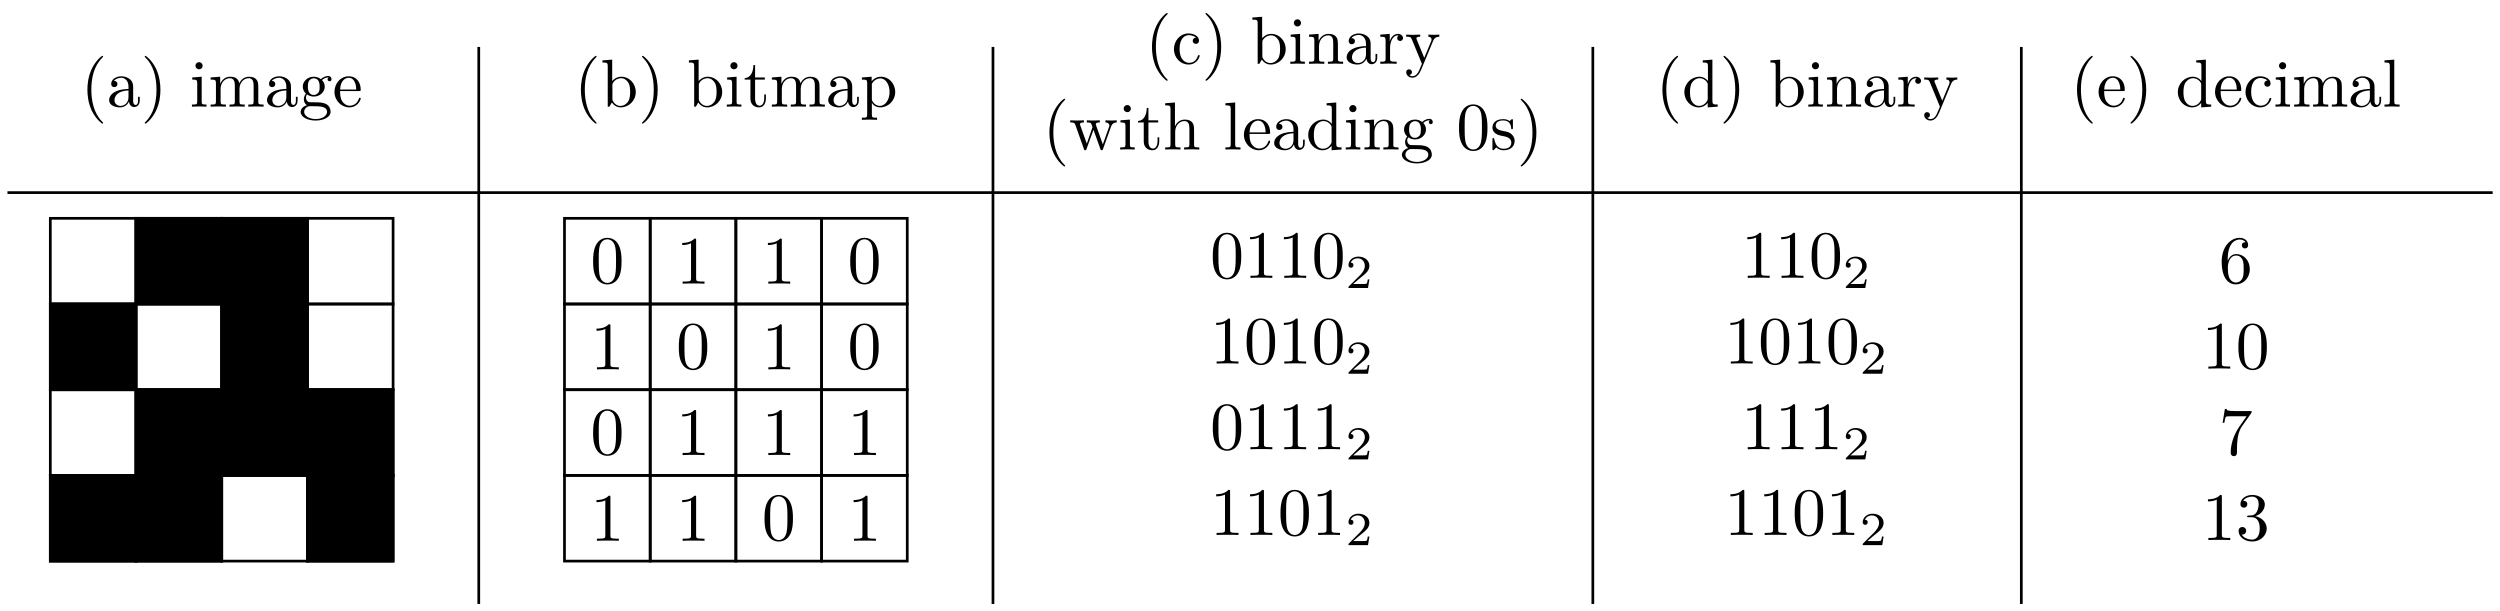 <?xml version="1.0" encoding="UTF-8"?>
<svg xmlns="http://www.w3.org/2000/svg" xmlns:xlink="http://www.w3.org/1999/xlink" width="368" height="90" viewBox="0 0 368 90">
<defs>
<g>
<g id="glyph-0-0">
</g>
<g id="glyph-0-1">
<path d="M 3.297 2.391 C 3.297 2.359 3.297 2.344 3.125 2.172 C 1.891 0.922 1.562 -0.969 1.562 -2.5 C 1.562 -4.234 1.938 -5.969 3.172 -7.203 C 3.297 -7.328 3.297 -7.344 3.297 -7.375 C 3.297 -7.453 3.266 -7.484 3.203 -7.484 C 3.094 -7.484 2.203 -6.797 1.609 -5.531 C 1.109 -4.438 0.984 -3.328 0.984 -2.5 C 0.984 -1.719 1.094 -0.516 1.641 0.625 C 2.25 1.844 3.094 2.5 3.203 2.5 C 3.266 2.5 3.297 2.469 3.297 2.391 Z M 3.297 2.391 "/>
</g>
<g id="glyph-0-2">
<path d="M 4.812 -0.891 L 4.812 -1.453 L 4.562 -1.453 L 4.562 -0.891 C 4.562 -0.312 4.312 -0.25 4.203 -0.25 C 3.875 -0.25 3.844 -0.703 3.844 -0.75 L 3.844 -2.734 C 3.844 -3.156 3.844 -3.547 3.484 -3.922 C 3.094 -4.312 2.594 -4.469 2.109 -4.469 C 1.297 -4.469 0.609 -4 0.609 -3.344 C 0.609 -3.047 0.812 -2.875 1.062 -2.875 C 1.344 -2.875 1.531 -3.078 1.531 -3.328 C 1.531 -3.453 1.469 -3.781 1.016 -3.781 C 1.281 -4.141 1.781 -4.25 2.094 -4.25 C 2.578 -4.25 3.156 -3.859 3.156 -2.969 L 3.156 -2.609 C 2.641 -2.578 1.938 -2.547 1.312 -2.25 C 0.562 -1.906 0.312 -1.391 0.312 -0.953 C 0.312 -0.141 1.281 0.109 1.906 0.109 C 2.578 0.109 3.031 -0.297 3.219 -0.75 C 3.266 -0.359 3.531 0.062 4 0.062 C 4.203 0.062 4.812 -0.078 4.812 -0.891 Z M 3.156 -1.391 C 3.156 -0.453 2.438 -0.109 1.984 -0.109 C 1.5 -0.109 1.094 -0.453 1.094 -0.953 C 1.094 -1.5 1.5 -2.328 3.156 -2.391 Z M 3.156 -1.391 "/>
</g>
<g id="glyph-0-3">
<path d="M 2.875 -2.5 C 2.875 -3.266 2.766 -4.469 2.219 -5.609 C 1.625 -6.828 0.766 -7.484 0.672 -7.484 C 0.609 -7.484 0.562 -7.438 0.562 -7.375 C 0.562 -7.344 0.562 -7.328 0.75 -7.141 C 1.734 -6.156 2.297 -4.578 2.297 -2.5 C 2.297 -0.781 1.938 0.969 0.703 2.219 C 0.562 2.344 0.562 2.359 0.562 2.391 C 0.562 2.453 0.609 2.5 0.672 2.5 C 0.766 2.5 1.672 1.812 2.25 0.547 C 2.766 -0.547 2.875 -1.656 2.875 -2.5 Z M 2.875 -2.5 "/>
</g>
<g id="glyph-0-4">
<path d="M 2.469 0 L 2.469 -0.312 C 1.797 -0.312 1.766 -0.359 1.766 -0.75 L 1.766 -4.406 L 0.375 -4.297 L 0.375 -3.984 C 1.016 -3.984 1.109 -3.922 1.109 -3.438 L 1.109 -0.75 C 1.109 -0.312 1 -0.312 0.328 -0.312 L 0.328 0 L 1.422 -0.031 C 1.781 -0.031 2.125 -0.016 2.469 0 Z M 1.906 -6.016 C 1.906 -6.297 1.688 -6.547 1.391 -6.547 C 1.047 -6.547 0.844 -6.266 0.844 -6.016 C 0.844 -5.75 1.078 -5.5 1.375 -5.5 C 1.719 -5.5 1.906 -5.766 1.906 -6.016 Z M 1.906 -6.016 "/>
</g>
<g id="glyph-0-5">
<path d="M 8.109 0 L 8.109 -0.312 C 7.594 -0.312 7.344 -0.312 7.328 -0.609 L 7.328 -2.516 C 7.328 -3.375 7.328 -3.672 7.016 -4.031 C 6.875 -4.203 6.547 -4.406 5.969 -4.406 C 5.141 -4.406 4.688 -3.812 4.531 -3.422 C 4.391 -4.297 3.656 -4.406 3.203 -4.406 C 2.469 -4.406 2 -3.984 1.719 -3.359 L 1.719 -4.406 L 0.312 -4.297 L 0.312 -3.984 C 1.016 -3.984 1.094 -3.922 1.094 -3.422 L 1.094 -0.75 C 1.094 -0.312 0.984 -0.312 0.312 -0.312 L 0.312 0 L 1.453 -0.031 L 2.562 0 L 2.562 -0.312 C 1.891 -0.312 1.781 -0.312 1.781 -0.75 L 1.781 -2.594 C 1.781 -3.625 2.5 -4.188 3.125 -4.188 C 3.766 -4.188 3.875 -3.656 3.875 -3.078 L 3.875 -0.75 C 3.875 -0.312 3.766 -0.312 3.094 -0.312 L 3.094 0 L 4.219 -0.031 L 5.328 0 L 5.328 -0.312 C 4.672 -0.312 4.562 -0.312 4.562 -0.75 L 4.562 -2.594 C 4.562 -3.625 5.266 -4.188 5.906 -4.188 C 6.531 -4.188 6.641 -3.656 6.641 -3.078 L 6.641 -0.75 C 6.641 -0.312 6.531 -0.312 5.859 -0.312 L 5.859 0 L 6.984 -0.031 Z M 8.109 0 "/>
</g>
<g id="glyph-0-6">
<path d="M 4.828 -4.031 C 4.828 -4.203 4.719 -4.516 4.328 -4.516 C 4.125 -4.516 3.688 -4.453 3.266 -4.047 C 2.844 -4.375 2.438 -4.406 2.219 -4.406 C 1.281 -4.406 0.594 -3.719 0.594 -2.953 C 0.594 -2.516 0.812 -2.141 1.062 -1.922 C 0.938 -1.781 0.75 -1.453 0.75 -1.094 C 0.75 -0.781 0.891 -0.406 1.203 -0.203 C 0.594 -0.047 0.281 0.391 0.281 0.781 C 0.281 1.5 1.266 2.047 2.484 2.047 C 3.656 2.047 4.688 1.547 4.688 0.766 C 4.688 0.422 4.562 -0.094 4.047 -0.375 C 3.516 -0.641 2.938 -0.641 2.328 -0.641 C 2.078 -0.641 1.656 -0.641 1.578 -0.656 C 1.266 -0.703 1.062 -1 1.062 -1.328 C 1.062 -1.359 1.062 -1.594 1.219 -1.797 C 1.609 -1.516 2.031 -1.484 2.219 -1.484 C 3.141 -1.484 3.828 -2.172 3.828 -2.938 C 3.828 -3.312 3.672 -3.672 3.422 -3.906 C 3.781 -4.25 4.141 -4.297 4.312 -4.297 C 4.312 -4.297 4.391 -4.297 4.422 -4.281 C 4.312 -4.25 4.25 -4.141 4.25 -4.016 C 4.25 -3.844 4.391 -3.734 4.547 -3.734 C 4.641 -3.734 4.828 -3.797 4.828 -4.031 Z M 3.078 -2.953 C 3.078 -2.688 3.078 -2.359 2.922 -2.109 C 2.844 -2 2.609 -1.719 2.219 -1.719 C 1.344 -1.719 1.344 -2.719 1.344 -2.938 C 1.344 -3.203 1.359 -3.531 1.5 -3.781 C 1.578 -3.891 1.812 -4.172 2.219 -4.172 C 3.078 -4.172 3.078 -3.188 3.078 -2.953 Z M 4.172 0.781 C 4.172 1.328 3.469 1.828 2.5 1.828 C 1.484 1.828 0.797 1.312 0.797 0.781 C 0.797 0.328 1.172 -0.047 1.609 -0.062 L 2.203 -0.062 C 3.062 -0.062 4.172 -0.062 4.172 0.781 Z M 4.172 0.781 "/>
</g>
<g id="glyph-0-7">
<path d="M 4.141 -1.188 C 4.141 -1.281 4.062 -1.312 4 -1.312 C 3.922 -1.312 3.891 -1.25 3.875 -1.172 C 3.531 -0.141 2.625 -0.141 2.531 -0.141 C 2.031 -0.141 1.641 -0.438 1.406 -0.812 C 1.109 -1.281 1.109 -1.938 1.109 -2.297 L 3.891 -2.297 C 4.109 -2.297 4.141 -2.297 4.141 -2.516 C 4.141 -3.5 3.594 -4.469 2.359 -4.469 C 1.203 -4.469 0.281 -3.438 0.281 -2.188 C 0.281 -0.859 1.328 0.109 2.469 0.109 C 3.688 0.109 4.141 -1 4.141 -1.188 Z M 3.484 -2.516 L 1.109 -2.516 C 1.172 -4 2.016 -4.25 2.359 -4.25 C 3.375 -4.25 3.484 -2.906 3.484 -2.516 Z M 3.484 -2.516 "/>
</g>
<g id="glyph-0-8">
<path d="M 5.188 -2.156 C 5.188 -3.422 4.219 -4.406 3.078 -4.406 C 2.297 -4.406 1.875 -3.938 1.719 -3.766 L 1.719 -6.922 L 0.281 -6.812 L 0.281 -6.5 C 0.984 -6.5 1.062 -6.438 1.062 -5.938 L 1.062 0 L 1.312 0 L 1.672 -0.625 C 1.812 -0.391 2.234 0.109 2.969 0.109 C 4.156 0.109 5.188 -0.875 5.188 -2.156 Z M 4.359 -2.156 C 4.359 -1.797 4.344 -1.203 4.062 -0.75 C 3.844 -0.438 3.469 -0.109 2.938 -0.109 C 2.484 -0.109 2.125 -0.344 1.891 -0.719 C 1.75 -0.922 1.75 -0.953 1.75 -1.141 L 1.75 -3.188 C 1.75 -3.375 1.75 -3.391 1.859 -3.547 C 2.25 -4.109 2.797 -4.188 3.031 -4.188 C 3.484 -4.188 3.844 -3.922 4.078 -3.547 C 4.344 -3.141 4.359 -2.578 4.359 -2.156 Z M 4.359 -2.156 "/>
</g>
<g id="glyph-0-9">
<path d="M 3.312 -1.234 L 3.312 -1.797 L 3.062 -1.797 L 3.062 -1.25 C 3.062 -0.516 2.766 -0.141 2.391 -0.141 C 1.719 -0.141 1.719 -1.047 1.719 -1.219 L 1.719 -3.984 L 3.156 -3.984 L 3.156 -4.297 L 1.719 -4.297 L 1.719 -6.125 L 1.469 -6.125 C 1.469 -5.312 1.172 -4.25 0.188 -4.203 L 0.188 -3.984 L 1.031 -3.984 L 1.031 -1.234 C 1.031 -0.016 1.969 0.109 2.328 0.109 C 3.031 0.109 3.312 -0.594 3.312 -1.234 Z M 3.312 -1.234 "/>
</g>
<g id="glyph-0-10">
<path d="M 5.188 -2.156 C 5.188 -3.422 4.234 -4.406 3.109 -4.406 C 2.328 -4.406 1.906 -3.969 1.719 -3.75 L 1.719 -4.406 L 0.281 -4.297 L 0.281 -3.984 C 0.984 -3.984 1.062 -3.922 1.062 -3.484 L 1.062 1.172 C 1.062 1.625 0.953 1.625 0.281 1.625 L 0.281 1.938 L 1.391 1.906 L 2.516 1.938 L 2.516 1.625 C 1.859 1.625 1.75 1.625 1.75 1.172 L 1.75 -0.594 C 1.797 -0.422 2.219 0.109 2.969 0.109 C 4.156 0.109 5.188 -0.875 5.188 -2.156 Z M 4.359 -2.156 C 4.359 -0.953 3.672 -0.109 2.938 -0.109 C 2.531 -0.109 2.156 -0.312 1.891 -0.719 C 1.75 -0.922 1.75 -0.938 1.75 -1.141 L 1.75 -3.359 C 2.031 -3.875 2.516 -4.156 3.031 -4.156 C 3.766 -4.156 4.359 -3.281 4.359 -2.156 Z M 4.359 -2.156 "/>
</g>
<g id="glyph-0-11">
<path d="M 4.172 0 L 4.172 -0.312 L 3.859 -0.312 C 2.953 -0.312 2.938 -0.422 2.938 -0.781 L 2.938 -6.375 C 2.938 -6.625 2.938 -6.641 2.703 -6.641 C 2.078 -6 1.203 -6 0.891 -6 L 0.891 -5.688 C 1.094 -5.688 1.672 -5.688 2.188 -5.953 L 2.188 -0.781 C 2.188 -0.422 2.156 -0.312 1.266 -0.312 L 0.953 -0.312 L 0.953 0 C 1.297 -0.031 2.156 -0.031 2.562 -0.031 C 2.953 -0.031 3.828 -0.031 4.172 0 Z M 4.172 0 "/>
</g>
<g id="glyph-0-12">
<path d="M 4.578 -3.188 C 4.578 -3.984 4.531 -4.781 4.188 -5.516 C 3.734 -6.484 2.906 -6.641 2.5 -6.641 C 1.891 -6.641 1.172 -6.375 0.75 -5.453 C 0.438 -4.766 0.391 -3.984 0.391 -3.188 C 0.391 -2.438 0.422 -1.547 0.844 -0.781 C 1.266 0.016 2 0.219 2.484 0.219 C 3.016 0.219 3.781 0.016 4.219 -0.938 C 4.531 -1.625 4.578 -2.406 4.578 -3.188 Z M 3.766 -3.312 C 3.766 -2.562 3.766 -1.891 3.656 -1.25 C 3.5 -0.297 2.938 0 2.484 0 C 2.094 0 1.5 -0.25 1.328 -1.203 C 1.219 -1.797 1.219 -2.719 1.219 -3.312 C 1.219 -3.953 1.219 -4.609 1.297 -5.141 C 1.484 -6.328 2.234 -6.422 2.484 -6.422 C 2.812 -6.422 3.469 -6.234 3.656 -5.25 C 3.766 -4.688 3.766 -3.938 3.766 -3.312 Z M 3.766 -3.312 "/>
</g>
<g id="glyph-0-13">
<path d="M 4.141 -1.188 C 4.141 -1.281 4.031 -1.281 4 -1.281 C 3.922 -1.281 3.891 -1.25 3.875 -1.188 C 3.594 -0.266 2.938 -0.141 2.578 -0.141 C 2.047 -0.141 1.172 -0.562 1.172 -2.172 C 1.172 -3.797 1.984 -4.219 2.516 -4.219 C 2.609 -4.219 3.234 -4.203 3.578 -3.844 C 3.172 -3.812 3.109 -3.516 3.109 -3.391 C 3.109 -3.125 3.297 -2.938 3.562 -2.938 C 3.828 -2.938 4.031 -3.094 4.031 -3.406 C 4.031 -4.078 3.266 -4.469 2.5 -4.469 C 1.25 -4.469 0.344 -3.391 0.344 -2.156 C 0.344 -0.875 1.328 0.109 2.484 0.109 C 3.812 0.109 4.141 -1.094 4.141 -1.188 Z M 4.141 -1.188 "/>
</g>
<g id="glyph-0-14">
<path d="M 5.328 0 L 5.328 -0.312 C 4.812 -0.312 4.562 -0.312 4.562 -0.609 L 4.562 -2.516 C 4.562 -3.375 4.562 -3.672 4.25 -4.031 C 4.109 -4.203 3.781 -4.406 3.203 -4.406 C 2.469 -4.406 2 -3.984 1.719 -3.359 L 1.719 -4.406 L 0.312 -4.297 L 0.312 -3.984 C 1.016 -3.984 1.094 -3.922 1.094 -3.422 L 1.094 -0.75 C 1.094 -0.312 0.984 -0.312 0.312 -0.312 L 0.312 0 L 1.453 -0.031 L 2.562 0 L 2.562 -0.312 C 1.891 -0.312 1.781 -0.312 1.781 -0.75 L 1.781 -2.594 C 1.781 -3.625 2.5 -4.188 3.125 -4.188 C 3.766 -4.188 3.875 -3.656 3.875 -3.078 L 3.875 -0.75 C 3.875 -0.312 3.766 -0.312 3.094 -0.312 L 3.094 0 L 4.219 -0.031 Z M 5.328 0 "/>
</g>
<g id="glyph-0-15">
<path d="M 3.625 -3.797 C 3.625 -4.109 3.312 -4.406 2.891 -4.406 C 2.156 -4.406 1.797 -3.734 1.672 -3.312 L 1.672 -4.406 L 0.281 -4.297 L 0.281 -3.984 C 0.984 -3.984 1.062 -3.922 1.062 -3.422 L 1.062 -0.75 C 1.062 -0.312 0.953 -0.312 0.281 -0.312 L 0.281 0 L 1.422 -0.031 C 1.812 -0.031 2.281 -0.031 2.688 0 L 2.688 -0.312 L 2.469 -0.312 C 1.734 -0.312 1.719 -0.422 1.719 -0.781 L 1.719 -2.312 C 1.719 -3.297 2.141 -4.188 2.891 -4.188 C 2.953 -4.188 2.984 -4.188 3 -4.172 C 2.969 -4.172 2.766 -4.047 2.766 -3.781 C 2.766 -3.516 2.984 -3.359 3.203 -3.359 C 3.375 -3.359 3.625 -3.484 3.625 -3.797 Z M 3.625 -3.797 "/>
</g>
<g id="glyph-0-16">
<path d="M 5.062 -3.984 L 5.062 -4.297 C 4.828 -4.281 4.547 -4.266 4.312 -4.266 L 3.453 -4.297 L 3.453 -3.984 C 3.766 -3.984 3.922 -3.812 3.922 -3.562 C 3.922 -3.453 3.906 -3.438 3.859 -3.312 L 2.844 -0.875 L 1.75 -3.547 C 1.703 -3.656 1.688 -3.688 1.688 -3.734 C 1.688 -3.984 2.047 -3.984 2.25 -3.984 L 2.25 -4.297 L 1.156 -4.266 C 0.891 -4.266 0.484 -4.281 0.188 -4.297 L 0.188 -3.984 C 0.672 -3.984 0.859 -3.984 1 -3.641 L 2.5 0 L 2.25 0.594 C 2.031 1.141 1.75 1.828 1.109 1.828 C 1.062 1.828 0.828 1.828 0.641 1.641 C 0.953 1.609 1.031 1.391 1.031 1.219 C 1.031 0.969 0.844 0.812 0.609 0.812 C 0.406 0.812 0.188 0.938 0.188 1.234 C 0.188 1.688 0.609 2.047 1.109 2.047 C 1.734 2.047 2.141 1.469 2.375 0.906 L 4.141 -3.344 C 4.391 -3.984 4.906 -3.984 5.062 -3.984 Z M 5.062 -3.984 "/>
</g>
<g id="glyph-0-17">
<path d="M 7.016 -3.984 L 7.016 -4.297 C 6.781 -4.281 6.5 -4.266 6.281 -4.266 L 5.359 -4.297 L 5.359 -3.984 C 5.719 -3.984 5.938 -3.797 5.938 -3.516 C 5.938 -3.453 5.938 -3.422 5.875 -3.297 L 4.969 -0.75 L 3.984 -3.531 C 3.953 -3.656 3.938 -3.672 3.938 -3.719 C 3.938 -3.984 4.328 -3.984 4.531 -3.984 L 4.531 -4.297 L 3.484 -4.266 C 3.188 -4.266 2.906 -4.281 2.609 -4.297 L 2.609 -3.984 C 2.969 -3.984 3.125 -3.969 3.234 -3.844 C 3.281 -3.781 3.391 -3.484 3.453 -3.297 L 2.609 -0.875 L 1.656 -3.531 C 1.609 -3.656 1.609 -3.672 1.609 -3.719 C 1.609 -3.984 2 -3.984 2.188 -3.984 L 2.188 -4.297 L 1.109 -4.266 L 0.172 -4.297 L 0.172 -3.984 C 0.672 -3.984 0.797 -3.953 0.922 -3.641 L 2.172 -0.109 C 2.219 0.031 2.25 0.109 2.375 0.109 C 2.516 0.109 2.531 0.047 2.578 -0.094 L 3.594 -2.906 L 4.609 -0.078 C 4.641 0.031 4.672 0.109 4.812 0.109 C 4.938 0.109 4.969 0.016 5 -0.078 L 6.172 -3.344 C 6.344 -3.844 6.656 -3.984 7.016 -3.984 Z M 7.016 -3.984 "/>
</g>
<g id="glyph-0-18">
<path d="M 5.328 0 L 5.328 -0.312 C 4.812 -0.312 4.562 -0.312 4.562 -0.609 L 4.562 -2.516 C 4.562 -3.375 4.562 -3.672 4.25 -4.031 C 4.109 -4.203 3.781 -4.406 3.203 -4.406 C 2.359 -4.406 1.922 -3.812 1.766 -3.453 L 1.75 -3.453 L 1.75 -6.922 L 0.312 -6.812 L 0.312 -6.5 C 1.016 -6.5 1.094 -6.438 1.094 -5.938 L 1.094 -0.75 C 1.094 -0.312 0.984 -0.312 0.312 -0.312 L 0.312 0 L 1.453 -0.031 L 2.562 0 L 2.562 -0.312 C 1.891 -0.312 1.781 -0.312 1.781 -0.75 L 1.781 -2.594 C 1.781 -3.625 2.5 -4.188 3.125 -4.188 C 3.766 -4.188 3.875 -3.656 3.875 -3.078 L 3.875 -0.75 C 3.875 -0.312 3.766 -0.312 3.094 -0.312 L 3.094 0 L 4.219 -0.031 Z M 5.328 0 "/>
</g>
<g id="glyph-0-19">
<path d="M 2.547 0 L 2.547 -0.312 C 1.875 -0.312 1.766 -0.312 1.766 -0.75 L 1.766 -6.922 L 0.328 -6.812 L 0.328 -6.5 C 1.031 -6.5 1.109 -6.438 1.109 -5.938 L 1.109 -0.75 C 1.109 -0.312 1 -0.312 0.328 -0.312 L 0.328 0 L 1.438 -0.031 Z M 2.547 0 "/>
</g>
<g id="glyph-0-20">
<path d="M 5.25 0 L 5.25 -0.312 C 4.562 -0.312 4.469 -0.375 4.469 -0.875 L 4.469 -6.922 L 3.047 -6.812 L 3.047 -6.5 C 3.734 -6.5 3.812 -6.438 3.812 -5.938 L 3.812 -3.781 C 3.531 -4.141 3.094 -4.406 2.562 -4.406 C 1.391 -4.406 0.344 -3.422 0.344 -2.141 C 0.344 -0.875 1.312 0.109 2.453 0.109 C 3.094 0.109 3.531 -0.234 3.781 -0.547 L 3.781 0.109 Z M 3.781 -1.172 C 3.781 -1 3.781 -0.984 3.672 -0.812 C 3.375 -0.328 2.938 -0.109 2.5 -0.109 C 2.047 -0.109 1.688 -0.375 1.453 -0.75 C 1.203 -1.156 1.172 -1.719 1.172 -2.141 C 1.172 -2.5 1.188 -3.094 1.469 -3.547 C 1.688 -3.859 2.062 -4.188 2.609 -4.188 C 2.953 -4.188 3.375 -4.031 3.672 -3.594 C 3.781 -3.422 3.781 -3.406 3.781 -3.219 Z M 3.781 -1.172 "/>
</g>
<g id="glyph-0-21">
<path d="M 3.594 -1.281 C 3.594 -1.797 3.297 -2.109 3.172 -2.219 C 2.844 -2.547 2.453 -2.625 2.031 -2.703 C 1.469 -2.812 0.812 -2.938 0.812 -3.516 C 0.812 -3.875 1.062 -4.281 1.922 -4.281 C 3.016 -4.281 3.078 -3.375 3.094 -3.078 C 3.094 -2.984 3.203 -2.984 3.203 -2.984 C 3.344 -2.984 3.344 -3.031 3.344 -3.219 L 3.344 -4.234 C 3.344 -4.391 3.344 -4.469 3.234 -4.469 C 3.188 -4.469 3.156 -4.469 3.031 -4.344 C 3 -4.312 2.906 -4.219 2.859 -4.188 C 2.484 -4.469 2.078 -4.469 1.922 -4.469 C 0.703 -4.469 0.328 -3.797 0.328 -3.234 C 0.328 -2.891 0.484 -2.609 0.75 -2.391 C 1.078 -2.141 1.359 -2.078 2.078 -1.938 C 2.297 -1.891 3.109 -1.734 3.109 -1.016 C 3.109 -0.516 2.766 -0.109 1.984 -0.109 C 1.141 -0.109 0.781 -0.672 0.594 -1.531 C 0.562 -1.656 0.562 -1.688 0.453 -1.688 C 0.328 -1.688 0.328 -1.625 0.328 -1.453 L 0.328 -0.125 C 0.328 0.047 0.328 0.109 0.438 0.109 C 0.484 0.109 0.5 0.094 0.688 -0.094 C 0.703 -0.109 0.703 -0.125 0.891 -0.312 C 1.328 0.094 1.781 0.109 1.984 0.109 C 3.125 0.109 3.594 -0.562 3.594 -1.281 Z M 3.594 -1.281 "/>
</g>
<g id="glyph-0-22">
<path d="M 4.562 -2.031 C 4.562 -3.297 3.672 -4.25 2.562 -4.25 C 1.891 -4.25 1.516 -3.75 1.312 -3.266 L 1.312 -3.516 C 1.312 -6.031 2.547 -6.391 3.062 -6.391 C 3.297 -6.391 3.719 -6.328 3.938 -5.984 C 3.781 -5.984 3.391 -5.984 3.391 -5.547 C 3.391 -5.234 3.625 -5.078 3.844 -5.078 C 4 -5.078 4.312 -5.172 4.312 -5.562 C 4.312 -6.156 3.875 -6.641 3.047 -6.641 C 1.766 -6.641 0.422 -5.359 0.422 -3.156 C 0.422 -0.484 1.578 0.219 2.5 0.219 C 3.609 0.219 4.562 -0.719 4.562 -2.031 Z M 3.656 -2.047 C 3.656 -1.562 3.656 -1.062 3.484 -0.703 C 3.188 -0.109 2.734 -0.062 2.5 -0.062 C 1.875 -0.062 1.578 -0.656 1.516 -0.812 C 1.328 -1.281 1.328 -2.078 1.328 -2.25 C 1.328 -3.031 1.656 -4.031 2.547 -4.031 C 2.719 -4.031 3.172 -4.031 3.484 -3.406 C 3.656 -3.047 3.656 -2.531 3.656 -2.047 Z M 3.656 -2.047 "/>
</g>
<g id="glyph-0-23">
<path d="M 4.828 -6.422 L 2.406 -6.422 C 1.203 -6.422 1.172 -6.547 1.141 -6.734 L 0.891 -6.734 L 0.562 -4.688 L 0.812 -4.688 C 0.844 -4.844 0.922 -5.469 1.062 -5.594 C 1.125 -5.656 1.906 -5.656 2.031 -5.656 L 4.094 -5.656 L 2.984 -4.078 C 2.078 -2.734 1.75 -1.344 1.75 -0.328 C 1.75 -0.234 1.75 0.219 2.219 0.219 C 2.672 0.219 2.672 -0.234 2.672 -0.328 L 2.672 -0.844 C 2.672 -1.391 2.703 -1.938 2.781 -2.469 C 2.828 -2.703 2.953 -3.562 3.406 -4.172 L 4.75 -6.078 C 4.828 -6.188 4.828 -6.203 4.828 -6.422 Z M 4.828 -6.422 "/>
</g>
<g id="glyph-0-24">
<path d="M 4.562 -1.703 C 4.562 -2.516 3.922 -3.297 2.891 -3.516 C 3.703 -3.781 4.281 -4.469 4.281 -5.266 C 4.281 -6.078 3.406 -6.641 2.453 -6.641 C 1.453 -6.641 0.688 -6.047 0.688 -5.281 C 0.688 -4.953 0.906 -4.766 1.203 -4.766 C 1.5 -4.766 1.703 -4.984 1.703 -5.281 C 1.703 -5.766 1.234 -5.766 1.094 -5.766 C 1.391 -6.266 2.047 -6.391 2.406 -6.391 C 2.828 -6.391 3.375 -6.172 3.375 -5.281 C 3.375 -5.156 3.344 -4.578 3.094 -4.141 C 2.797 -3.656 2.453 -3.625 2.203 -3.625 C 2.125 -3.609 1.891 -3.594 1.812 -3.594 C 1.734 -3.578 1.672 -3.562 1.672 -3.469 C 1.672 -3.359 1.734 -3.359 1.906 -3.359 L 2.344 -3.359 C 3.156 -3.359 3.531 -2.688 3.531 -1.703 C 3.531 -0.344 2.844 -0.062 2.406 -0.062 C 1.969 -0.062 1.219 -0.234 0.875 -0.812 C 1.219 -0.766 1.531 -0.984 1.531 -1.359 C 1.531 -1.719 1.266 -1.922 0.984 -1.922 C 0.734 -1.922 0.422 -1.781 0.422 -1.344 C 0.422 -0.438 1.344 0.219 2.438 0.219 C 3.656 0.219 4.562 -0.688 4.562 -1.703 Z M 4.562 -1.703 "/>
</g>
<g id="glyph-1-0">
</g>
<g id="glyph-1-1">
<path d="M 4.578 -3.188 C 4.578 -3.984 4.531 -4.781 4.188 -5.516 C 3.734 -6.484 2.906 -6.641 2.5 -6.641 C 1.891 -6.641 1.172 -6.375 0.75 -5.453 C 0.438 -4.766 0.391 -3.984 0.391 -3.188 C 0.391 -2.438 0.422 -1.547 0.844 -0.781 C 1.266 0.016 2 0.219 2.484 0.219 C 3.016 0.219 3.781 0.016 4.219 -0.938 C 4.531 -1.625 4.578 -2.406 4.578 -3.188 Z M 2.484 0 C 2.094 0 1.5 -0.25 1.328 -1.203 C 1.219 -1.797 1.219 -2.719 1.219 -3.312 C 1.219 -3.953 1.219 -4.609 1.297 -5.141 C 1.484 -6.328 2.234 -6.422 2.484 -6.422 C 2.812 -6.422 3.469 -6.234 3.656 -5.25 C 3.766 -4.688 3.766 -3.938 3.766 -3.312 C 3.766 -2.562 3.766 -1.891 3.656 -1.25 C 3.5 -0.297 2.938 0 2.484 0 Z M 2.484 0 "/>
</g>
<g id="glyph-1-2">
<path d="M 2.938 -6.375 C 2.938 -6.625 2.938 -6.641 2.703 -6.641 C 2.078 -6 1.203 -6 0.891 -6 L 0.891 -5.688 C 1.094 -5.688 1.672 -5.688 2.188 -5.953 L 2.188 -0.781 C 2.188 -0.422 2.156 -0.312 1.266 -0.312 L 0.953 -0.312 L 0.953 0 C 1.297 -0.031 2.156 -0.031 2.562 -0.031 C 2.953 -0.031 3.828 -0.031 4.172 0 L 4.172 -0.312 L 3.859 -0.312 C 2.953 -0.312 2.938 -0.422 2.938 -0.781 Z M 2.938 -6.375 "/>
</g>
<g id="glyph-2-0">
</g>
<g id="glyph-2-1">
<path d="M 3.516 -1.266 L 3.281 -1.266 C 3.266 -1.109 3.188 -0.703 3.094 -0.641 C 3.047 -0.594 2.516 -0.594 2.406 -0.594 L 1.125 -0.594 C 1.859 -1.234 2.109 -1.438 2.516 -1.766 C 3.031 -2.172 3.516 -2.609 3.516 -3.266 C 3.516 -4.109 2.781 -4.625 1.891 -4.625 C 1.031 -4.625 0.438 -4.016 0.438 -3.375 C 0.438 -3.031 0.734 -2.984 0.812 -2.984 C 0.969 -2.984 1.172 -3.109 1.172 -3.359 C 1.172 -3.484 1.125 -3.734 0.766 -3.734 C 0.984 -4.219 1.453 -4.375 1.781 -4.375 C 2.484 -4.375 2.844 -3.828 2.844 -3.266 C 2.844 -2.656 2.406 -2.188 2.188 -1.938 L 0.516 -0.266 C 0.438 -0.203 0.438 -0.188 0.438 0 L 3.312 0 Z M 3.516 -1.266 "/>
</g>
</g>
</defs>
<g fill="rgb(0%, 0%, 0%)" fill-opacity="1">
<use xlink:href="#glyph-0-1" x="11.882" y="15.699"/>
<use xlink:href="#glyph-0-2" x="15.757" y="15.699"/>
<use xlink:href="#glyph-0-3" x="20.739" y="15.699"/>
</g>
<g fill="rgb(0%, 0%, 0%)" fill-opacity="1">
<use xlink:href="#glyph-0-4" x="27.923" y="15.699"/>
<use xlink:href="#glyph-0-5" x="30.692" y="15.699"/>
<use xlink:href="#glyph-0-2" x="38.992" y="15.699"/>
<use xlink:href="#glyph-0-6" x="43.974" y="15.699"/>
<use xlink:href="#glyph-0-7" x="48.955" y="15.699"/>
</g>
<path fill="none" stroke-width="0.399" stroke-linecap="butt" stroke-linejoin="miter" stroke="rgb(0%, 0%, 0%)" stroke-opacity="1" stroke-miterlimit="10" d="M 6.309 6.306 L 6.309 18.923 L 18.921 18.923 L 18.921 6.306 Z M 6.309 6.306 " transform="matrix(1, 0, 0, -1, 1.097, 88.901)"/>
<path fill="none" stroke-width="0.399" stroke-linecap="butt" stroke-linejoin="miter" stroke="rgb(0%, 0%, 0%)" stroke-opacity="1" stroke-miterlimit="10" d="M 6.309 18.923 L 6.309 31.535 L 18.921 31.535 L 18.921 18.923 Z M 6.309 18.923 " transform="matrix(1, 0, 0, -1, 1.097, 88.901)"/>
<path fill="none" stroke-width="0.399" stroke-linecap="butt" stroke-linejoin="miter" stroke="rgb(0%, 0%, 0%)" stroke-opacity="1" stroke-miterlimit="10" d="M 6.309 31.535 L 6.309 44.152 L 18.921 44.152 L 18.921 31.535 Z M 6.309 31.535 " transform="matrix(1, 0, 0, -1, 1.097, 88.901)"/>
<path fill="none" stroke-width="0.399" stroke-linecap="butt" stroke-linejoin="miter" stroke="rgb(0%, 0%, 0%)" stroke-opacity="1" stroke-miterlimit="10" d="M 6.309 44.152 L 6.309 56.764 L 18.921 56.764 L 18.921 44.152 Z M 6.309 44.152 " transform="matrix(1, 0, 0, -1, 1.097, 88.901)"/>
<path fill="none" stroke-width="0.399" stroke-linecap="butt" stroke-linejoin="miter" stroke="rgb(0%, 0%, 0%)" stroke-opacity="1" stroke-miterlimit="10" d="M 18.921 6.306 L 18.921 18.923 L 31.538 18.923 L 31.538 6.306 Z M 18.921 6.306 " transform="matrix(1, 0, 0, -1, 1.097, 88.901)"/>
<path fill="none" stroke-width="0.399" stroke-linecap="butt" stroke-linejoin="miter" stroke="rgb(0%, 0%, 0%)" stroke-opacity="1" stroke-miterlimit="10" d="M 18.921 18.923 L 18.921 31.535 L 31.538 31.535 L 31.538 18.923 Z M 18.921 18.923 " transform="matrix(1, 0, 0, -1, 1.097, 88.901)"/>
<path fill="none" stroke-width="0.399" stroke-linecap="butt" stroke-linejoin="miter" stroke="rgb(0%, 0%, 0%)" stroke-opacity="1" stroke-miterlimit="10" d="M 18.921 31.535 L 18.921 44.152 L 31.538 44.152 L 31.538 31.535 Z M 18.921 31.535 " transform="matrix(1, 0, 0, -1, 1.097, 88.901)"/>
<path fill="none" stroke-width="0.399" stroke-linecap="butt" stroke-linejoin="miter" stroke="rgb(0%, 0%, 0%)" stroke-opacity="1" stroke-miterlimit="10" d="M 18.921 44.152 L 18.921 56.764 L 31.538 56.764 L 31.538 44.152 Z M 18.921 44.152 " transform="matrix(1, 0, 0, -1, 1.097, 88.901)"/>
<path fill="none" stroke-width="0.399" stroke-linecap="butt" stroke-linejoin="miter" stroke="rgb(0%, 0%, 0%)" stroke-opacity="1" stroke-miterlimit="10" d="M 31.538 6.306 L 31.538 18.923 L 44.15 18.923 L 44.15 6.306 Z M 31.538 6.306 " transform="matrix(1, 0, 0, -1, 1.097, 88.901)"/>
<path fill="none" stroke-width="0.399" stroke-linecap="butt" stroke-linejoin="miter" stroke="rgb(0%, 0%, 0%)" stroke-opacity="1" stroke-miterlimit="10" d="M 31.538 18.923 L 31.538 31.535 L 44.15 31.535 L 44.15 18.923 Z M 31.538 18.923 " transform="matrix(1, 0, 0, -1, 1.097, 88.901)"/>
<path fill="none" stroke-width="0.399" stroke-linecap="butt" stroke-linejoin="miter" stroke="rgb(0%, 0%, 0%)" stroke-opacity="1" stroke-miterlimit="10" d="M 31.538 31.535 L 31.538 44.152 L 44.15 44.152 L 44.15 31.535 Z M 31.538 31.535 " transform="matrix(1, 0, 0, -1, 1.097, 88.901)"/>
<path fill="none" stroke-width="0.399" stroke-linecap="butt" stroke-linejoin="miter" stroke="rgb(0%, 0%, 0%)" stroke-opacity="1" stroke-miterlimit="10" d="M 31.538 44.152 L 31.538 56.764 L 44.15 56.764 L 44.15 44.152 Z M 31.538 44.152 " transform="matrix(1, 0, 0, -1, 1.097, 88.901)"/>
<path fill="none" stroke-width="0.399" stroke-linecap="butt" stroke-linejoin="miter" stroke="rgb(0%, 0%, 0%)" stroke-opacity="1" stroke-miterlimit="10" d="M 44.15 6.306 L 44.15 18.923 L 56.766 18.923 L 56.766 6.306 Z M 44.15 6.306 " transform="matrix(1, 0, 0, -1, 1.097, 88.901)"/>
<path fill="none" stroke-width="0.399" stroke-linecap="butt" stroke-linejoin="miter" stroke="rgb(0%, 0%, 0%)" stroke-opacity="1" stroke-miterlimit="10" d="M 44.15 18.923 L 44.15 31.535 L 56.766 31.535 L 56.766 18.923 Z M 44.15 18.923 " transform="matrix(1, 0, 0, -1, 1.097, 88.901)"/>
<path fill="none" stroke-width="0.399" stroke-linecap="butt" stroke-linejoin="miter" stroke="rgb(0%, 0%, 0%)" stroke-opacity="1" stroke-miterlimit="10" d="M 44.15 31.535 L 44.15 44.152 L 56.766 44.152 L 56.766 31.535 Z M 44.15 31.535 " transform="matrix(1, 0, 0, -1, 1.097, 88.901)"/>
<path fill="none" stroke-width="0.399" stroke-linecap="butt" stroke-linejoin="miter" stroke="rgb(0%, 0%, 0%)" stroke-opacity="1" stroke-miterlimit="10" d="M 44.15 44.152 L 44.15 56.764 L 56.766 56.764 L 56.766 44.152 Z M 44.15 44.152 " transform="matrix(1, 0, 0, -1, 1.097, 88.901)"/>
<path fill-rule="nonzero" fill="rgb(0%, 0%, 0%)" fill-opacity="1" stroke-width="0.399" stroke-linecap="butt" stroke-linejoin="miter" stroke="rgb(0%, 0%, 0%)" stroke-opacity="1" stroke-miterlimit="10" d="M 6.309 6.306 L 6.309 18.923 L 18.921 18.923 L 18.921 6.306 Z M 6.309 6.306 " transform="matrix(1, 0, 0, -1, 1.097, 88.901)"/>
<path fill-rule="nonzero" fill="rgb(0%, 0%, 0%)" fill-opacity="1" stroke-width="0.399" stroke-linecap="butt" stroke-linejoin="miter" stroke="rgb(0%, 0%, 0%)" stroke-opacity="1" stroke-miterlimit="10" d="M 18.921 6.306 L 18.921 18.923 L 31.538 18.923 L 31.538 6.306 Z M 18.921 6.306 " transform="matrix(1, 0, 0, -1, 1.097, 88.901)"/>
<path fill-rule="nonzero" fill="rgb(0%, 0%, 0%)" fill-opacity="1" stroke-width="0.399" stroke-linecap="butt" stroke-linejoin="miter" stroke="rgb(0%, 0%, 0%)" stroke-opacity="1" stroke-miterlimit="10" d="M 44.15 6.306 L 44.15 18.923 L 56.766 18.923 L 56.766 6.306 Z M 44.15 6.306 " transform="matrix(1, 0, 0, -1, 1.097, 88.901)"/>
<path fill-rule="nonzero" fill="rgb(0%, 0%, 0%)" fill-opacity="1" stroke-width="0.399" stroke-linecap="butt" stroke-linejoin="miter" stroke="rgb(0%, 0%, 0%)" stroke-opacity="1" stroke-miterlimit="10" d="M 18.921 18.923 L 18.921 31.535 L 31.538 31.535 L 31.538 18.923 Z M 18.921 18.923 " transform="matrix(1, 0, 0, -1, 1.097, 88.901)"/>
<path fill-rule="nonzero" fill="rgb(0%, 0%, 0%)" fill-opacity="1" stroke-width="0.399" stroke-linecap="butt" stroke-linejoin="miter" stroke="rgb(0%, 0%, 0%)" stroke-opacity="1" stroke-miterlimit="10" d="M 31.538 18.923 L 31.538 31.535 L 44.15 31.535 L 44.15 18.923 Z M 31.538 18.923 " transform="matrix(1, 0, 0, -1, 1.097, 88.901)"/>
<path fill-rule="nonzero" fill="rgb(0%, 0%, 0%)" fill-opacity="1" stroke-width="0.399" stroke-linecap="butt" stroke-linejoin="miter" stroke="rgb(0%, 0%, 0%)" stroke-opacity="1" stroke-miterlimit="10" d="M 44.15 18.923 L 44.15 31.535 L 56.766 31.535 L 56.766 18.923 Z M 44.15 18.923 " transform="matrix(1, 0, 0, -1, 1.097, 88.901)"/>
<path fill-rule="nonzero" fill="rgb(0%, 0%, 0%)" fill-opacity="1" stroke-width="0.399" stroke-linecap="butt" stroke-linejoin="miter" stroke="rgb(0%, 0%, 0%)" stroke-opacity="1" stroke-miterlimit="10" d="M 6.309 31.535 L 6.309 44.152 L 18.921 44.152 L 18.921 31.535 Z M 6.309 31.535 " transform="matrix(1, 0, 0, -1, 1.097, 88.901)"/>
<path fill-rule="nonzero" fill="rgb(0%, 0%, 0%)" fill-opacity="1" stroke-width="0.399" stroke-linecap="butt" stroke-linejoin="miter" stroke="rgb(0%, 0%, 0%)" stroke-opacity="1" stroke-miterlimit="10" d="M 31.538 31.535 L 31.538 44.152 L 44.15 44.152 L 44.15 31.535 Z M 31.538 31.535 " transform="matrix(1, 0, 0, -1, 1.097, 88.901)"/>
<path fill-rule="nonzero" fill="rgb(0%, 0%, 0%)" fill-opacity="1" stroke-width="0.399" stroke-linecap="butt" stroke-linejoin="miter" stroke="rgb(0%, 0%, 0%)" stroke-opacity="1" stroke-miterlimit="10" d="M 18.921 44.152 L 18.921 56.764 L 31.538 56.764 L 31.538 44.152 Z M 18.921 44.152 " transform="matrix(1, 0, 0, -1, 1.097, 88.901)"/>
<path fill-rule="nonzero" fill="rgb(0%, 0%, 0%)" fill-opacity="1" stroke-width="0.399" stroke-linecap="butt" stroke-linejoin="miter" stroke="rgb(0%, 0%, 0%)" stroke-opacity="1" stroke-miterlimit="10" d="M 31.538 44.152 L 31.538 56.764 L 44.15 56.764 L 44.15 44.152 Z M 31.538 44.152 " transform="matrix(1, 0, 0, -1, 1.097, 88.901)"/>
<g fill="rgb(0%, 0%, 0%)" fill-opacity="1">
<use xlink:href="#glyph-0-1" x="84.521" y="15.699"/>
<use xlink:href="#glyph-0-8" x="88.397" y="15.699"/>
<use xlink:href="#glyph-0-3" x="93.937" y="15.699"/>
</g>
<g fill="rgb(0%, 0%, 0%)" fill-opacity="1">
<use xlink:href="#glyph-0-8" x="101.12" y="15.699"/>
<use xlink:href="#glyph-0-4" x="106.66" y="15.699"/>
<use xlink:href="#glyph-0-9" x="109.43" y="15.699"/>
<use xlink:href="#glyph-0-5" x="113.306" y="15.699"/>
<use xlink:href="#glyph-0-2" x="121.605" y="15.699"/>
<use xlink:href="#glyph-0-10" x="126.587" y="15.699"/>
</g>
<path fill="none" stroke-width="0.399" stroke-linecap="butt" stroke-linejoin="miter" stroke="rgb(0%, 0%, 0%)" stroke-opacity="1" stroke-miterlimit="10" d="M 81.994 6.306 L 81.994 18.923 L 94.611 18.923 L 94.611 6.306 Z M 81.994 6.306 " transform="matrix(1, 0, 0, -1, 1.097, 88.901)"/>
<path fill="none" stroke-width="0.399" stroke-linecap="butt" stroke-linejoin="miter" stroke="rgb(0%, 0%, 0%)" stroke-opacity="1" stroke-miterlimit="10" d="M 81.994 18.923 L 81.994 31.535 L 94.611 31.535 L 94.611 18.923 Z M 81.994 18.923 " transform="matrix(1, 0, 0, -1, 1.097, 88.901)"/>
<path fill="none" stroke-width="0.399" stroke-linecap="butt" stroke-linejoin="miter" stroke="rgb(0%, 0%, 0%)" stroke-opacity="1" stroke-miterlimit="10" d="M 81.994 31.535 L 81.994 44.152 L 94.611 44.152 L 94.611 31.535 Z M 81.994 31.535 " transform="matrix(1, 0, 0, -1, 1.097, 88.901)"/>
<path fill="none" stroke-width="0.399" stroke-linecap="butt" stroke-linejoin="miter" stroke="rgb(0%, 0%, 0%)" stroke-opacity="1" stroke-miterlimit="10" d="M 81.994 44.152 L 81.994 56.764 L 94.611 56.764 L 94.611 44.152 Z M 81.994 44.152 " transform="matrix(1, 0, 0, -1, 1.097, 88.901)"/>
<path fill="none" stroke-width="0.399" stroke-linecap="butt" stroke-linejoin="miter" stroke="rgb(0%, 0%, 0%)" stroke-opacity="1" stroke-miterlimit="10" d="M 94.611 6.306 L 94.611 18.923 L 107.223 18.923 L 107.223 6.306 Z M 94.611 6.306 " transform="matrix(1, 0, 0, -1, 1.097, 88.901)"/>
<path fill="none" stroke-width="0.399" stroke-linecap="butt" stroke-linejoin="miter" stroke="rgb(0%, 0%, 0%)" stroke-opacity="1" stroke-miterlimit="10" d="M 94.611 18.923 L 94.611 31.535 L 107.223 31.535 L 107.223 18.923 Z M 94.611 18.923 " transform="matrix(1, 0, 0, -1, 1.097, 88.901)"/>
<path fill="none" stroke-width="0.399" stroke-linecap="butt" stroke-linejoin="miter" stroke="rgb(0%, 0%, 0%)" stroke-opacity="1" stroke-miterlimit="10" d="M 94.611 31.535 L 94.611 44.152 L 107.223 44.152 L 107.223 31.535 Z M 94.611 31.535 " transform="matrix(1, 0, 0, -1, 1.097, 88.901)"/>
<path fill="none" stroke-width="0.399" stroke-linecap="butt" stroke-linejoin="miter" stroke="rgb(0%, 0%, 0%)" stroke-opacity="1" stroke-miterlimit="10" d="M 94.611 44.152 L 94.611 56.764 L 107.223 56.764 L 107.223 44.152 Z M 94.611 44.152 " transform="matrix(1, 0, 0, -1, 1.097, 88.901)"/>
<path fill="none" stroke-width="0.399" stroke-linecap="butt" stroke-linejoin="miter" stroke="rgb(0%, 0%, 0%)" stroke-opacity="1" stroke-miterlimit="10" d="M 107.223 6.306 L 107.223 18.923 L 119.839 18.923 L 119.839 6.306 Z M 107.223 6.306 " transform="matrix(1, 0, 0, -1, 1.097, 88.901)"/>
<path fill="none" stroke-width="0.399" stroke-linecap="butt" stroke-linejoin="miter" stroke="rgb(0%, 0%, 0%)" stroke-opacity="1" stroke-miterlimit="10" d="M 107.223 18.923 L 107.223 31.535 L 119.839 31.535 L 119.839 18.923 Z M 107.223 18.923 " transform="matrix(1, 0, 0, -1, 1.097, 88.901)"/>
<path fill="none" stroke-width="0.399" stroke-linecap="butt" stroke-linejoin="miter" stroke="rgb(0%, 0%, 0%)" stroke-opacity="1" stroke-miterlimit="10" d="M 107.223 31.535 L 107.223 44.152 L 119.839 44.152 L 119.839 31.535 Z M 107.223 31.535 " transform="matrix(1, 0, 0, -1, 1.097, 88.901)"/>
<path fill="none" stroke-width="0.399" stroke-linecap="butt" stroke-linejoin="miter" stroke="rgb(0%, 0%, 0%)" stroke-opacity="1" stroke-miterlimit="10" d="M 107.223 44.152 L 107.223 56.764 L 119.839 56.764 L 119.839 44.152 Z M 107.223 44.152 " transform="matrix(1, 0, 0, -1, 1.097, 88.901)"/>
<path fill="none" stroke-width="0.399" stroke-linecap="butt" stroke-linejoin="miter" stroke="rgb(0%, 0%, 0%)" stroke-opacity="1" stroke-miterlimit="10" d="M 119.839 6.306 L 119.839 18.923 L 132.451 18.923 L 132.451 6.306 Z M 119.839 6.306 " transform="matrix(1, 0, 0, -1, 1.097, 88.901)"/>
<path fill="none" stroke-width="0.399" stroke-linecap="butt" stroke-linejoin="miter" stroke="rgb(0%, 0%, 0%)" stroke-opacity="1" stroke-miterlimit="10" d="M 119.839 18.923 L 119.839 31.535 L 132.451 31.535 L 132.451 18.923 Z M 119.839 18.923 " transform="matrix(1, 0, 0, -1, 1.097, 88.901)"/>
<path fill="none" stroke-width="0.399" stroke-linecap="butt" stroke-linejoin="miter" stroke="rgb(0%, 0%, 0%)" stroke-opacity="1" stroke-miterlimit="10" d="M 119.839 31.535 L 119.839 44.152 L 132.451 44.152 L 132.451 31.535 Z M 119.839 31.535 " transform="matrix(1, 0, 0, -1, 1.097, 88.901)"/>
<path fill="none" stroke-width="0.399" stroke-linecap="butt" stroke-linejoin="miter" stroke="rgb(0%, 0%, 0%)" stroke-opacity="1" stroke-miterlimit="10" d="M 119.839 44.152 L 119.839 56.764 L 132.451 56.764 L 132.451 44.152 Z M 119.839 44.152 " transform="matrix(1, 0, 0, -1, 1.097, 88.901)"/>
<g fill="rgb(0%, 0%, 0%)" fill-opacity="1">
<use xlink:href="#glyph-0-11" x="86.915" y="79.603"/>
</g>
<g fill="rgb(0%, 0%, 0%)" fill-opacity="1">
<use xlink:href="#glyph-0-11" x="99.531" y="79.603"/>
</g>
<g fill="rgb(0%, 0%, 0%)" fill-opacity="1">
<use xlink:href="#glyph-0-12" x="112.146" y="79.494"/>
</g>
<g fill="rgb(0%, 0%, 0%)" fill-opacity="1">
<use xlink:href="#glyph-0-11" x="124.762" y="79.603"/>
</g>
<g fill="rgb(0%, 0%, 0%)" fill-opacity="1">
<use xlink:href="#glyph-0-12" x="86.915" y="66.878"/>
</g>
<g fill="rgb(0%, 0%, 0%)" fill-opacity="1">
<use xlink:href="#glyph-0-11" x="99.531" y="66.988"/>
</g>
<g fill="rgb(0%, 0%, 0%)" fill-opacity="1">
<use xlink:href="#glyph-0-11" x="112.146" y="66.988"/>
</g>
<g fill="rgb(0%, 0%, 0%)" fill-opacity="1">
<use xlink:href="#glyph-0-11" x="124.762" y="66.988"/>
</g>
<g fill="rgb(0%, 0%, 0%)" fill-opacity="1">
<use xlink:href="#glyph-0-11" x="86.915" y="54.372"/>
</g>
<g fill="rgb(0%, 0%, 0%)" fill-opacity="1">
<use xlink:href="#glyph-0-12" x="99.531" y="54.262"/>
</g>
<g fill="rgb(0%, 0%, 0%)" fill-opacity="1">
<use xlink:href="#glyph-0-11" x="112.146" y="54.372"/>
</g>
<g fill="rgb(0%, 0%, 0%)" fill-opacity="1">
<use xlink:href="#glyph-0-12" x="124.762" y="54.262"/>
</g>
<g fill="rgb(0%, 0%, 0%)" fill-opacity="1">
<use xlink:href="#glyph-0-12" x="86.915" y="41.648"/>
</g>
<g fill="rgb(0%, 0%, 0%)" fill-opacity="1">
<use xlink:href="#glyph-0-11" x="99.531" y="41.757"/>
</g>
<g fill="rgb(0%, 0%, 0%)" fill-opacity="1">
<use xlink:href="#glyph-0-11" x="112.146" y="41.757"/>
</g>
<g fill="rgb(0%, 0%, 0%)" fill-opacity="1">
<use xlink:href="#glyph-0-12" x="124.762" y="41.648"/>
</g>
<g fill="rgb(0%, 0%, 0%)" fill-opacity="1">
<use xlink:href="#glyph-0-1" x="168.584" y="9.392"/>
<use xlink:href="#glyph-0-13" x="172.46" y="9.392"/>
<use xlink:href="#glyph-0-3" x="176.884" y="9.392"/>
</g>
<g fill="rgb(0%, 0%, 0%)" fill-opacity="1">
<use xlink:href="#glyph-0-8" x="184.067" y="9.392"/>
<use xlink:href="#glyph-0-4" x="189.607" y="9.392"/>
<use xlink:href="#glyph-0-14" x="192.377" y="9.392"/>
<use xlink:href="#glyph-0-2" x="197.916" y="9.392"/>
<use xlink:href="#glyph-0-15" x="202.898" y="9.392"/>
<use xlink:href="#glyph-0-16" x="206.804" y="9.392"/>
</g>
<g fill="rgb(0%, 0%, 0%)" fill-opacity="1">
<use xlink:href="#glyph-0-1" x="153.49" y="22.008"/>
<use xlink:href="#glyph-0-17" x="157.366" y="22.008"/>
<use xlink:href="#glyph-0-4" x="164.559" y="22.008"/>
<use xlink:href="#glyph-0-9" x="167.329" y="22.008"/>
<use xlink:href="#glyph-0-18" x="171.205" y="22.008"/>
</g>
<g fill="rgb(0%, 0%, 0%)" fill-opacity="1">
<use xlink:href="#glyph-0-19" x="180.052" y="22.008"/>
<use xlink:href="#glyph-0-7" x="182.822" y="22.008"/>
<use xlink:href="#glyph-0-2" x="187.246" y="22.008"/>
<use xlink:href="#glyph-0-20" x="192.228" y="22.008"/>
<use xlink:href="#glyph-0-4" x="197.767" y="22.008"/>
<use xlink:href="#glyph-0-14" x="200.537" y="22.008"/>
<use xlink:href="#glyph-0-6" x="206.077" y="22.008"/>
</g>
<g fill="rgb(0%, 0%, 0%)" fill-opacity="1">
<use xlink:href="#glyph-0-12" x="214.376" y="22.008"/>
<use xlink:href="#glyph-0-21" x="219.358" y="22.008"/>
<use xlink:href="#glyph-0-3" x="223.283" y="22.008"/>
</g>
<g fill="rgb(0%, 0%, 0%)" fill-opacity="1">
<use xlink:href="#glyph-1-1" x="178.132" y="40.903"/>
<use xlink:href="#glyph-1-2" x="183.114" y="40.903"/>
<use xlink:href="#glyph-1-2" x="188.095" y="40.903"/>
<use xlink:href="#glyph-1-1" x="193.077" y="40.903"/>
</g>
<g fill="rgb(0%, 0%, 0%)" fill-opacity="1">
<use xlink:href="#glyph-2-1" x="198.058" y="42.397"/>
</g>
<g fill="rgb(0%, 0%, 0%)" fill-opacity="1">
<use xlink:href="#glyph-1-2" x="178.132" y="53.517"/>
<use xlink:href="#glyph-1-1" x="183.114" y="53.517"/>
<use xlink:href="#glyph-1-2" x="188.095" y="53.517"/>
<use xlink:href="#glyph-1-1" x="193.077" y="53.517"/>
</g>
<g fill="rgb(0%, 0%, 0%)" fill-opacity="1">
<use xlink:href="#glyph-2-1" x="198.058" y="55.012"/>
</g>
<g fill="rgb(0%, 0%, 0%)" fill-opacity="1">
<use xlink:href="#glyph-1-1" x="178.132" y="66.133"/>
<use xlink:href="#glyph-1-2" x="183.114" y="66.133"/>
<use xlink:href="#glyph-1-2" x="188.095" y="66.133"/>
<use xlink:href="#glyph-1-2" x="193.077" y="66.133"/>
</g>
<g fill="rgb(0%, 0%, 0%)" fill-opacity="1">
<use xlink:href="#glyph-2-1" x="198.058" y="67.627"/>
</g>
<g fill="rgb(0%, 0%, 0%)" fill-opacity="1">
<use xlink:href="#glyph-1-2" x="178.132" y="78.749"/>
<use xlink:href="#glyph-1-2" x="183.114" y="78.749"/>
<use xlink:href="#glyph-1-1" x="188.095" y="78.749"/>
<use xlink:href="#glyph-1-2" x="193.077" y="78.749"/>
</g>
<g fill="rgb(0%, 0%, 0%)" fill-opacity="1">
<use xlink:href="#glyph-2-1" x="198.058" y="80.243"/>
</g>
<g fill="rgb(0%, 0%, 0%)" fill-opacity="1">
<use xlink:href="#glyph-0-1" x="243.72" y="15.699"/>
<use xlink:href="#glyph-0-20" x="247.596" y="15.699"/>
<use xlink:href="#glyph-0-3" x="253.135" y="15.699"/>
</g>
<g fill="rgb(0%, 0%, 0%)" fill-opacity="1">
<use xlink:href="#glyph-0-8" x="260.319" y="15.699"/>
<use xlink:href="#glyph-0-4" x="265.859" y="15.699"/>
<use xlink:href="#glyph-0-14" x="268.629" y="15.699"/>
<use xlink:href="#glyph-0-2" x="274.168" y="15.699"/>
<use xlink:href="#glyph-0-15" x="279.15" y="15.699"/>
<use xlink:href="#glyph-0-16" x="283.056" y="15.699"/>
</g>
<g fill="rgb(0%, 0%, 0%)" fill-opacity="1">
<use xlink:href="#glyph-1-2" x="256.315" y="40.903"/>
<use xlink:href="#glyph-1-2" x="261.297" y="40.903"/>
<use xlink:href="#glyph-1-1" x="266.278" y="40.903"/>
</g>
<g fill="rgb(0%, 0%, 0%)" fill-opacity="1">
<use xlink:href="#glyph-2-1" x="271.26" y="42.397"/>
</g>
<g fill="rgb(0%, 0%, 0%)" fill-opacity="1">
<use xlink:href="#glyph-1-2" x="253.825" y="53.517"/>
<use xlink:href="#glyph-1-1" x="258.807" y="53.517"/>
<use xlink:href="#glyph-1-2" x="263.788" y="53.517"/>
<use xlink:href="#glyph-1-1" x="268.77" y="53.517"/>
</g>
<g fill="rgb(0%, 0%, 0%)" fill-opacity="1">
<use xlink:href="#glyph-2-1" x="273.751" y="55.012"/>
</g>
<g fill="rgb(0%, 0%, 0%)" fill-opacity="1">
<use xlink:href="#glyph-1-2" x="256.315" y="66.133"/>
<use xlink:href="#glyph-1-2" x="261.297" y="66.133"/>
<use xlink:href="#glyph-1-2" x="266.278" y="66.133"/>
</g>
<g fill="rgb(0%, 0%, 0%)" fill-opacity="1">
<use xlink:href="#glyph-2-1" x="271.26" y="67.627"/>
</g>
<g fill="rgb(0%, 0%, 0%)" fill-opacity="1">
<use xlink:href="#glyph-1-2" x="253.825" y="78.749"/>
<use xlink:href="#glyph-1-2" x="258.807" y="78.749"/>
<use xlink:href="#glyph-1-1" x="263.788" y="78.749"/>
<use xlink:href="#glyph-1-2" x="268.77" y="78.749"/>
</g>
<g fill="rgb(0%, 0%, 0%)" fill-opacity="1">
<use xlink:href="#glyph-2-1" x="273.751" y="80.243"/>
</g>
<g fill="rgb(0%, 0%, 0%)" fill-opacity="1">
<use xlink:href="#glyph-0-1" x="304.75" y="15.699"/>
<use xlink:href="#glyph-0-7" x="308.626" y="15.699"/>
<use xlink:href="#glyph-0-3" x="313.049" y="15.699"/>
</g>
<g fill="rgb(0%, 0%, 0%)" fill-opacity="1">
<use xlink:href="#glyph-0-20" x="320.233" y="15.699"/>
<use xlink:href="#glyph-0-7" x="325.773" y="15.699"/>
<use xlink:href="#glyph-0-13" x="330.196" y="15.699"/>
<use xlink:href="#glyph-0-4" x="334.62" y="15.699"/>
<use xlink:href="#glyph-0-5" x="337.39" y="15.699"/>
<use xlink:href="#glyph-0-2" x="345.69" y="15.699"/>
<use xlink:href="#glyph-0-19" x="350.671" y="15.699"/>
</g>
<g fill="rgb(0%, 0%, 0%)" fill-opacity="1">
<use xlink:href="#glyph-0-22" x="326.61" y="41.648"/>
</g>
<g fill="rgb(0%, 0%, 0%)" fill-opacity="1">
<use xlink:href="#glyph-0-11" x="324.119" y="54.262"/>
<use xlink:href="#glyph-0-12" x="329.101" y="54.262"/>
</g>
<g fill="rgb(0%, 0%, 0%)" fill-opacity="1">
<use xlink:href="#glyph-0-23" x="326.61" y="66.928"/>
</g>
<g fill="rgb(0%, 0%, 0%)" fill-opacity="1">
<use xlink:href="#glyph-0-11" x="324.119" y="79.494"/>
<use xlink:href="#glyph-0-24" x="329.101" y="79.494"/>
</g>
<path fill="none" stroke-width="0.399" stroke-linecap="butt" stroke-linejoin="miter" stroke="rgb(0%, 0%, 0%)" stroke-opacity="1" stroke-miterlimit="10" d="M 0.001 60.549 L 365.823 60.549 " transform="matrix(1, 0, 0, -1, 1.097, 88.901)"/>
<path fill="none" stroke-width="0.399" stroke-linecap="butt" stroke-linejoin="miter" stroke="rgb(0%, 0%, 0%)" stroke-opacity="1" stroke-miterlimit="10" d="M 69.378 81.993 L 69.378 -0.002 " transform="matrix(1, 0, 0, -1, 1.097, 88.901)"/>
<path fill="none" stroke-width="0.399" stroke-linecap="butt" stroke-linejoin="miter" stroke="rgb(0%, 0%, 0%)" stroke-opacity="1" stroke-miterlimit="10" d="M 145.068 81.993 L 145.068 -0.002 " transform="matrix(1, 0, 0, -1, 1.097, 88.901)"/>
<path fill="none" stroke-width="0.399" stroke-linecap="butt" stroke-linejoin="miter" stroke="rgb(0%, 0%, 0%)" stroke-opacity="1" stroke-miterlimit="10" d="M 233.369 81.993 L 233.369 -0.002 " transform="matrix(1, 0, 0, -1, 1.097, 88.901)"/>
<path fill="none" stroke-width="0.399" stroke-linecap="butt" stroke-linejoin="miter" stroke="rgb(0%, 0%, 0%)" stroke-opacity="1" stroke-miterlimit="10" d="M 296.442 81.993 L 296.442 -0.002 " transform="matrix(1, 0, 0, -1, 1.097, 88.901)"/>
</svg>
